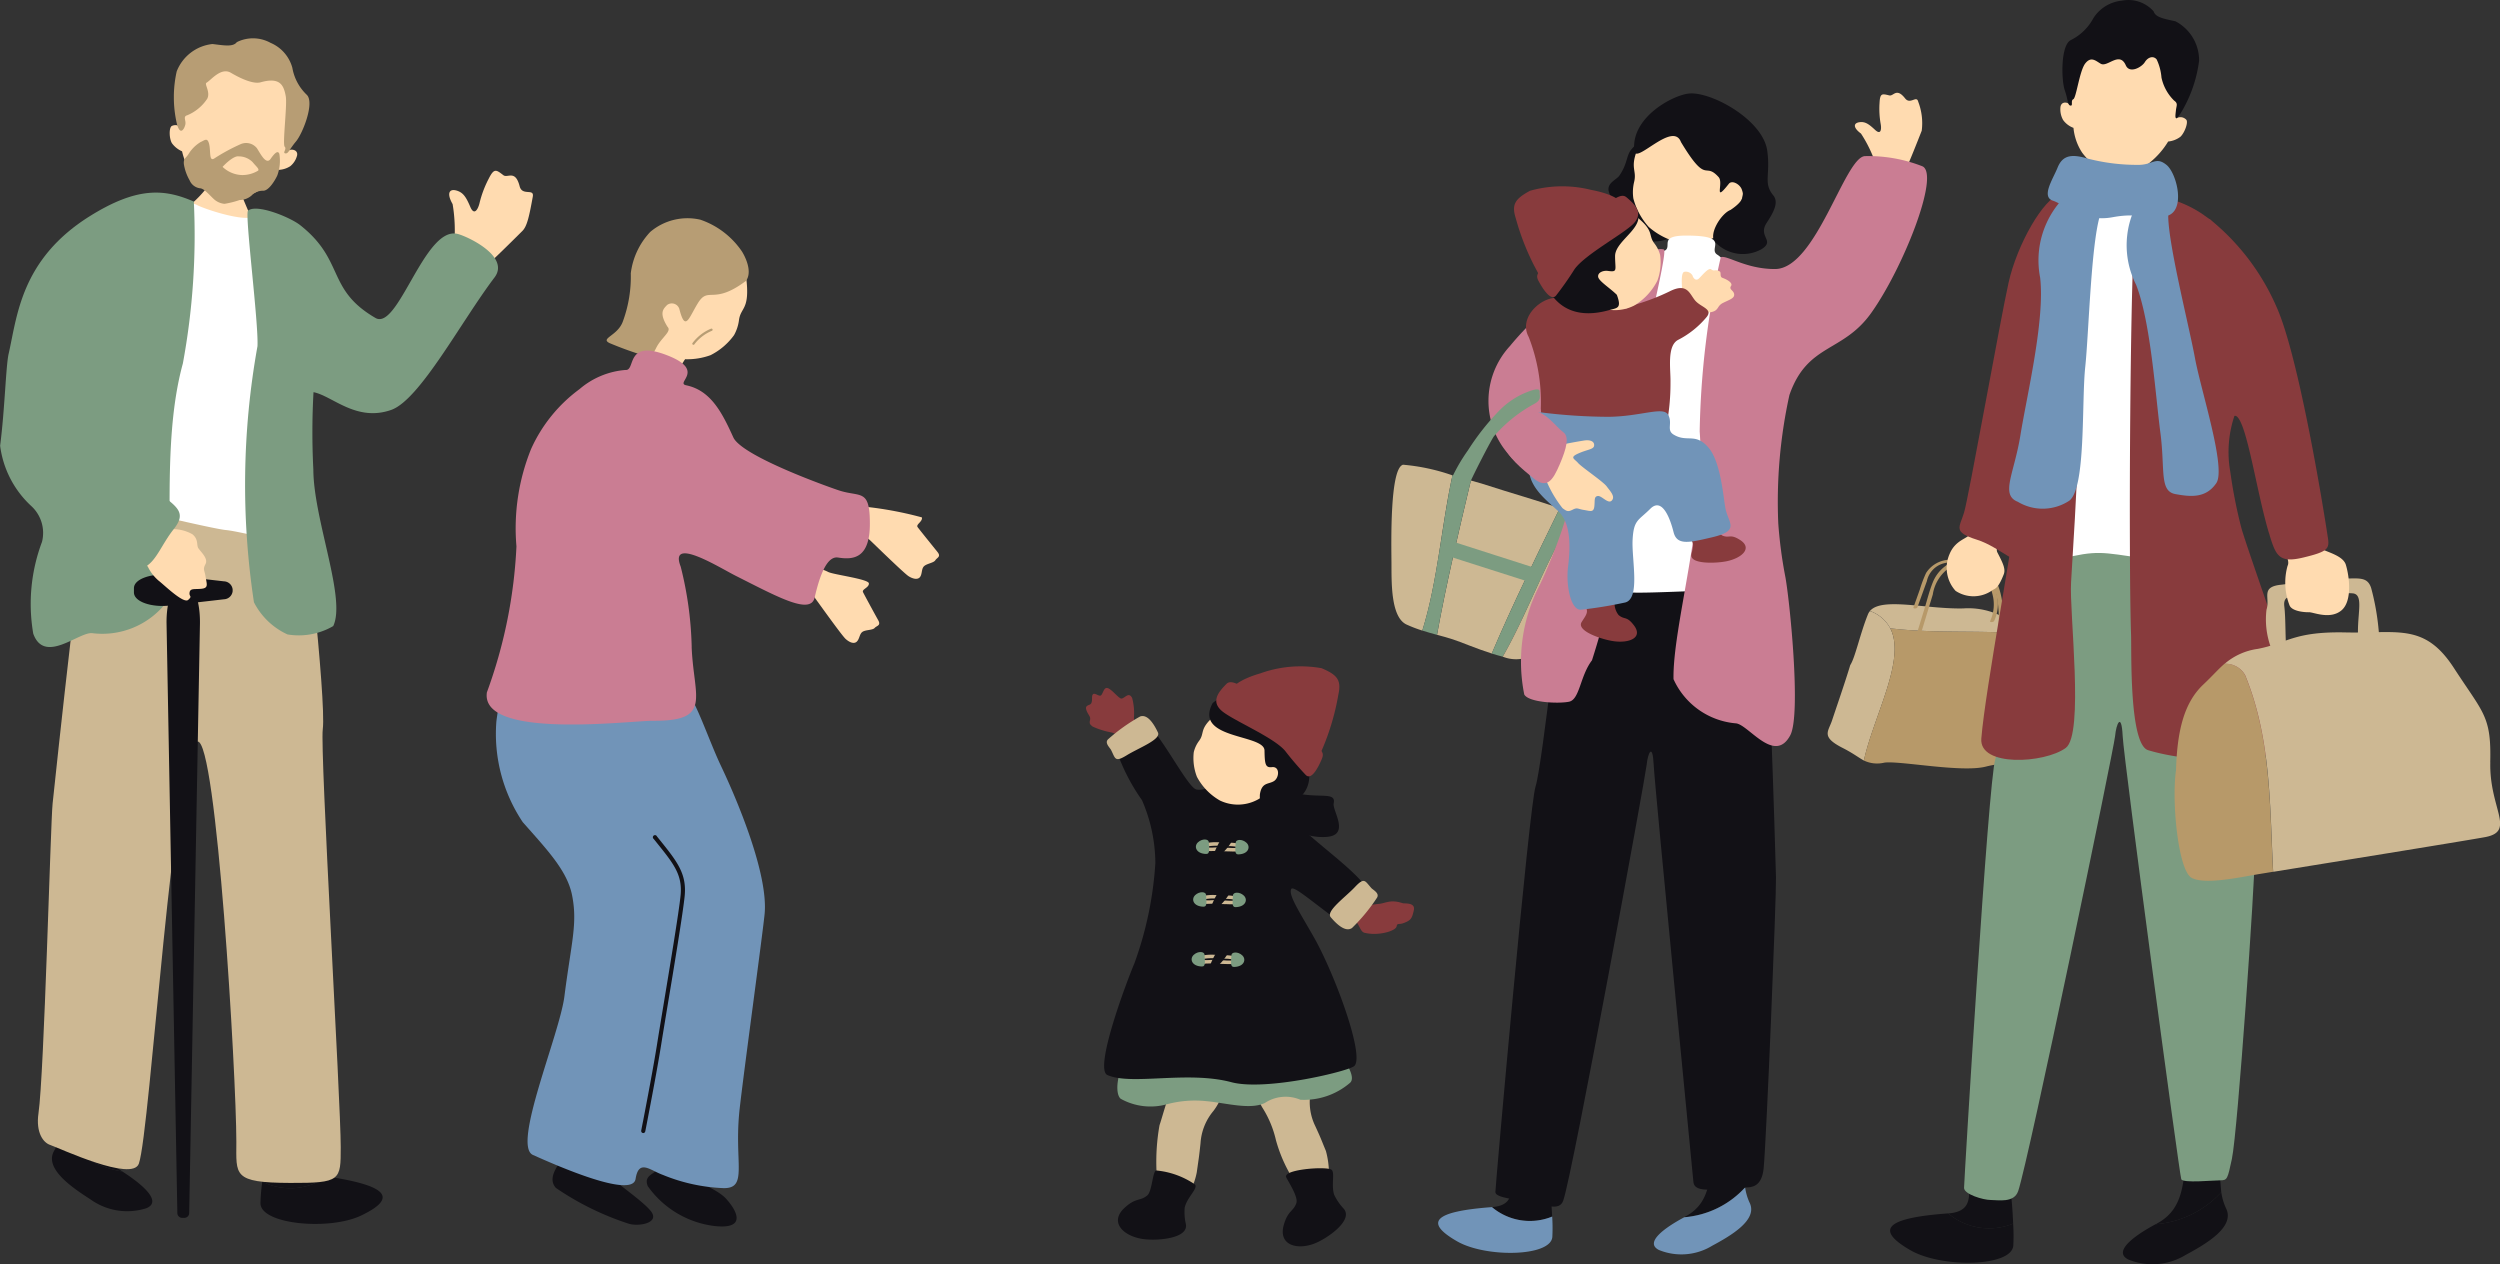 <svg xmlns="http://www.w3.org/2000/svg" width="117.349" height="59.35" viewBox="0 0 117.349 59.35">
  <rect x="0" y="0" width="117.349" height="59.35" fill="#333333" stroke="none"/>
  <g id="グループ_3317" data-name="グループ 3317" transform="translate(-4399.875 -389.722)">
    <path id="パス_4467" data-name="パス 4467" d="M168.713,107.2c-.212-.267-.288-.378-.282-.53a2.758,2.758,0,0,0-.085-.922c-.178-.342-.39.1-.546.018s-.4-.4-.582-.473-.214.168-.309.309-.332-.159-.421,0c-.061.11.037.4-.143.464s-.2.131-.123.314.187.248.147.412,0,.2.123.3a3.7,3.7,0,0,0,.877.275c.346.094.412.264.559.546a5.173,5.173,0,0,0,.784-.712" transform="translate(4284.671 316.735)" fill="#883b3d"/>
    <path id="パス_4468" data-name="パス 4468" d="M189.977,121.36a10.424,10.424,0,0,1,2.25.021c.952.145,1.583-.084,1.471.427-.072.332.793,1.489-.332,1.572s-1.918-.59-3.216-.983-1.428-1.016-.173-1.037" transform="translate(4268.779 305.626)" fill="#121116"/>
    <path id="パス_4469" data-name="パス 4469" d="M195.518,166.489a4,4,0,0,0-.056-1.887c-.277-.674-.228-.578-.5-1.171a2.548,2.548,0,0,1-.219-1.573,2.585,2.585,0,0,0-.4-1.754c-.364-.573-.75-.615-1.472-.6s-.648.671-.684,1.512a2.285,2.285,0,0,0,.294,1.552,4.872,4.872,0,0,1,.634,1.52,6.868,6.868,0,0,0,.775,1.785,5.882,5.882,0,0,1,.583.867.6.6,0,0,0,1.041-.248" transform="translate(4266.651 279.148)" fill="#cdb893"/>
    <path id="パス_4470" data-name="パス 4470" d="M196.936,180.389c-.137.425-.4.343-.6,1.058-.256.944.641,1.178,1.465.851.577-.229,1.849-1.1,1.337-1.644a2.581,2.581,0,0,1-.429-.629c-.163-.476.066-1.109-.157-1.2-.351-.143-2.25.011-2.1.367.067.156.572.913.481,1.2" transform="translate(4263.795 265.787)" fill="#121116"/>
    <path id="パス_4471" data-name="パス 4471" d="M179.173,163.123c-.015-.747-2-.609-2.526.737-.257.66-.444,1.387-.562,1.728a9.8,9.8,0,0,0-.139,2.212c-.014.374-.051,1.157-.4,1.364l-.009,0c-.351.517,1.166,1.038,1.52.356a.522.522,0,0,1,.077-.251,3.185,3.185,0,0,0,.7-1.473c.109-.776.1-.659.175-1.359a2.608,2.608,0,0,1,.61-1.52,2.756,2.756,0,0,0,.552-1.8" transform="translate(4278.218 276.948)" fill="#cdb893"/>
    <path id="パス_4472" data-name="パス 4472" d="M172.453,180.267c-.342.291-.534.087-1.078.594-.717.669-.047,1.316.849,1.453.628.1,2.2,0,2.033-.718a2.442,2.442,0,0,1-.051-.746c.1-.484.635-.9.485-1.092a3.844,3.844,0,0,0-1.822-.659c-.171.029-.189.976-.417,1.169" transform="translate(4281.278 265.564)" fill="#121116"/>
    <path id="パス_4473" data-name="パス 4473" d="M173.184,146.885a13.034,13.034,0,0,1,3.059-.362,14.805,14.805,0,0,0,2.427-.2c.8-.194.582.722,1.505,2.569.61,1.221,2.2,2.937,1.72,3.357a3.312,3.312,0,0,1-2.329.794,1.773,1.773,0,0,0-1.665.149c-.682.337-1.839,0-2.746-.083a5.092,5.092,0,0,0-1.831.139,2.873,2.873,0,0,1-2.191-.25c-.277-.222-.275-1.316.694-2.718s.821-2.816,1.359-3.394" transform="translate(4281.349 288.301)" fill="#7c9c81"/>
    <path id="パス_4474" data-name="パス 4474" d="M205.894,137.072c.39.315.575.191.939.161s.555-.229,1.146-.035c.083.027.6-.05.524.323-.086.4-.147.479-.455.6-.254.1-.326-.007-.353.161-.035.221-.849.457-1.463.313-.3-.027-.258-.529-.6-.6-.064-.014-.337-.417-.607-.557.12-.282.394-.417.523-.686a3.571,3.571,0,0,1,.342.323" transform="translate(4257.738 294.92)" fill="#883b3d"/>
    <path id="パス_4475" data-name="パス 4475" d="M177.73,118.2c.107-.194.923.551,2.365,1.6.417.305,1.244-.825,1.3-1.276.074-.619-1.928-2.055-2.9-2.942a15.906,15.906,0,0,0-2.33-1.711,3.2,3.2,0,0,0-1.633-.571c-.456-.022-.806.287-1.234.227-.5-.054-2.263-3.856-2.79-3.141-.329.445-1.036.935-1.054,1.073a9.287,9.287,0,0,0,1.275,2.565,7.5,7.5,0,0,1,.628,2.953,16.81,16.81,0,0,1-.981,4.7c-.423,1.01-1.9,4.971-1.269,5.25,1.125.5,3.756-.214,5.819.336,1.623.433,5.6-.537,5.777-.768.479-.5-.928-4.312-1.9-6.029-.671-1.18-1.217-2-1.067-2.272" transform="translate(4282.75 313.257)" fill="#121116"/>
    <path id="パス_4476" data-name="パス 4476" d="M185.719,111.929a1.952,1.952,0,0,1-1.859.092,2.778,2.778,0,0,1-1.079-1.111,2.428,2.428,0,0,1-.149-1.158,1.461,1.461,0,0,1,.252-.536c.282-.381-.023-.543.749-1.2a2.669,2.669,0,0,1,2.745-.4c1.131.558.77,3.522-.659,4.309" transform="translate(4273.278 315.277)" fill="#ffdbb0"/>
    <path id="パス_4477" data-name="パス 4477" d="M185.2,106.46a1.474,1.474,0,0,1,1.114-.376c.582.072.77-.268,1.34-.077a3.193,3.193,0,0,1,1.569,1.112,2.53,2.53,0,0,1,.29,1.375c.081.7,1.041,2.557-1.649,2.917-.25.033-.477-.189-.441-.675.09-.576.4-.463.657-.621s.291-.7-.09-.657c-.315.036-.339-.144-.351-.783-.014-.779-3.338-.508-2.439-2.214" transform="translate(4271.591 316.273)" fill="#121116"/>
    <path id="パス_4478" data-name="パス 4478" d="M169.57,111.179c.2.4.173.577.736.231s1.615-.736,1.457-1.067-.462-.88-.836-.75a8.507,8.507,0,0,0-1.5,1.067c-.187.173.087.4.144.519" transform="translate(4282.465 313.76)" fill="#cdb893"/>
    <path id="パス_4479" data-name="パス 4479" d="M205.44,135.13c-.3-.334-.317-.512-.77-.032s-1.369,1.129-1.13,1.409.674.73,1,.507a8.509,8.509,0,0,0,1.172-1.42c.136-.216-.188-.367-.274-.464" transform="translate(4258.798 296.268)" fill="#cdb893"/>
    <path id="パス_4480" data-name="パス 4480" d="M184.217,129.283a1.053,1.053,0,0,1-.34-.04.083.083,0,0,1,0-.158.081.081,0,0,1-.028-.044.083.083,0,0,1,.061-.1,2.321,2.321,0,0,1,.81-.064c.148.028.3.122.289.241-.008.1-.109.151-.3.154-.085,0-.166,0-.242.006-.093,0-.178.006-.256.006m-.245-.185a2.326,2.326,0,0,0,.5.014l.245-.007a.488.488,0,0,0,.112-.011.339.339,0,0,0-.132-.053,2.1,2.1,0,0,0-.72.058" transform="translate(4272.441 300.388)" fill="#cdb893"/>
    <path id="パス_4481" data-name="パス 4481" d="M183.605,128.591c.013.3.069.559-.121.555-.484-.011-.589-.358-.387-.546s.5-.163.508-.009" transform="translate(4273.01 300.66)" fill="#7c9c81"/>
    <path id="パス_4482" data-name="パス 4482" d="M186.889,129.346c-.076,0-.157-.005-.242-.006-.189,0-.289-.055-.3-.154-.01-.119.141-.213.289-.241a2.321,2.321,0,0,1,.81.064.083.083,0,0,1,.061.1.085.085,0,0,1-.028.044.083.083,0,0,1,0,.158,1.054,1.054,0,0,1-.34.04c-.078,0-.163,0-.256-.006m-.219-.237a.339.339,0,0,0-.132.053.528.528,0,0,0,.112.011c.086,0,.168,0,.245.006a2.3,2.3,0,0,0,.5-.014,2.1,2.1,0,0,0-.72-.058" transform="translate(4270.688 300.341)" fill="#cdb893"/>
    <path id="パス_4483" data-name="パス 4483" d="M189.044,128.659c-.013.3-.069.559.121.555.484-.011.589-.358.387-.546s-.5-.163-.508-.009" transform="translate(4268.833 300.613)" fill="#7c9c81"/>
    <path id="パス_4484" data-name="パス 4484" d="M186.359,127.229c.056-.076.331.067.34.282a2.656,2.656,0,0,1-.515.7c-.2.192-.447.282-.416.045a3.478,3.478,0,0,1,.59-1.029" transform="translate(4271.093 301.534)" fill="#121116"/>
    <path id="パス_4485" data-name="パス 4485" d="M183.8,137.355a1.052,1.052,0,0,1-.34-.04.083.083,0,0,1,0-.158.081.081,0,0,1-.028-.044.083.083,0,0,1,.061-.1,2.321,2.321,0,0,1,.81-.064c.148.028.3.122.289.241-.008.1-.109.151-.3.154-.085,0-.166,0-.242.006-.093,0-.178.006-.256.006m-.245-.186a2.326,2.326,0,0,0,.5.013l.245-.007a.487.487,0,0,0,.112-.011.339.339,0,0,0-.132-.053,2.1,2.1,0,0,0-.72.058" transform="translate(4272.728 294.793)" fill="#cdb893"/>
    <path id="パス_4486" data-name="パス 4486" d="M183.19,136.663c.013.3.069.559-.121.555-.484-.011-.589-.358-.387-.546s.5-.163.508-.009" transform="translate(4273.297 295.064)" fill="#7c9c81"/>
    <path id="パス_4487" data-name="パス 4487" d="M186.475,137.418c-.076,0-.157-.005-.242-.006-.189,0-.289-.055-.3-.154-.01-.119.141-.213.289-.241a2.321,2.321,0,0,1,.809.064.083.083,0,0,1,.061.1.085.085,0,0,1-.028.044.083.083,0,0,1,0,.158,1.055,1.055,0,0,1-.34.04c-.078,0-.163,0-.256-.006m-.219-.237a.339.339,0,0,0-.132.053.528.528,0,0,0,.112.011c.086,0,.168,0,.245.006a2.323,2.323,0,0,0,.5-.013,2.1,2.1,0,0,0-.72-.058" transform="translate(4270.975 294.745)" fill="#cdb893"/>
    <path id="パス_4488" data-name="パス 4488" d="M188.629,136.732c-.013.3-.069.559.121.555.484-.011.589-.358.387-.546s-.5-.163-.508-.009" transform="translate(4269.12 295.016)" fill="#7c9c81"/>
    <path id="パス_4489" data-name="パス 4489" d="M185.945,135.3c.056-.076.331.067.34.282a2.663,2.663,0,0,1-.515.7c-.2.192-.447.282-.416.045a3.478,3.478,0,0,1,.591-1.029" transform="translate(4271.38 295.938)" fill="#121116"/>
    <path id="パス_4490" data-name="パス 4490" d="M183.567,146.508a1.052,1.052,0,0,1-.34-.04.083.083,0,0,1-.05-.106.051.051,0,0,0,.026-.1.083.083,0,0,1,.061-.1,2.321,2.321,0,0,1,.81-.064c.148.028.3.122.289.241-.008.1-.109.151-.3.154-.085,0-.166,0-.242.006-.093,0-.178.006-.256.006m-.245-.186a2.327,2.327,0,0,0,.5.014c.077,0,.159-.005.244-.006a.5.5,0,0,0,.112-.012.344.344,0,0,0-.132-.053,2.1,2.1,0,0,0-.72.058" transform="translate(4272.891 288.447)" fill="#cdb893"/>
    <path id="パス_4491" data-name="パス 4491" d="M182.955,145.816c.013.3.069.56-.121.555-.484-.011-.589-.358-.387-.546s.5-.163.508-.009" transform="translate(4273.46 288.718)" fill="#7c9c81"/>
    <path id="パス_4492" data-name="パス 4492" d="M186.239,146.571c-.076,0-.157-.005-.242-.006-.189,0-.289-.055-.3-.154-.01-.119.141-.213.289-.241a2.321,2.321,0,0,1,.81.064.083.083,0,0,1,.061.1.085.085,0,0,1-.028.044.083.083,0,0,1,0,.158,1.055,1.055,0,0,1-.34.04c-.078,0-.163,0-.256-.006m-.219-.237a.339.339,0,0,0-.132.053.529.529,0,0,0,.112.011c.086,0,.168,0,.245.006a2.3,2.3,0,0,0,.5-.014,2.1,2.1,0,0,0-.72-.058" transform="translate(4271.139 288.4)" fill="#cdb893"/>
    <path id="パス_4493" data-name="パス 4493" d="M188.394,145.885c-.013.3-.069.559.121.555.484-.011.589-.358.387-.546s-.5-.163-.508-.009" transform="translate(4269.283 288.671)" fill="#7c9c81"/>
    <path id="パス_4494" data-name="パス 4494" d="M185.709,144.454c.056-.076.331.067.34.282a2.656,2.656,0,0,1-.515.7c-.2.192-.447.282-.416.045a3.478,3.478,0,0,1,.59-1.029" transform="translate(4271.543 289.593)" fill="#121116"/>
    <path id="パス_4495" data-name="パス 4495" d="M188.5,103.007c.051-.277.655-.588,1.347-.786a5.572,5.572,0,0,1,2.866-.238c.716.305.936.54.79,1.218a11.5,11.5,0,0,1-.9,2.9c-.325.352-1.307-.547-2.131-1.11s-2.043-1.569-1.967-1.982" transform="translate(4269.198 319.105)" fill="#883b3d"/>
    <path id="パス_4496" data-name="パス 4496" d="M186.6,104.465c-.385.387-.731.815-.25,1.254s2.438,1.238,2.994,1.894a14.8,14.8,0,0,0,.98,1.143c.279.26.613-.445.744-.758s-.016-.4-.375-.692-2.257-1.844-2.658-2.166-1.148-.964-1.436-.674" transform="translate(4270.852 317.352)" fill="#883b3d"/>
    <path id="パス_4497" data-name="パス 4497" d="M246.823,25.6a1.933,1.933,0,0,0,2.061.531c1.292-.532-.254-1.451-.415-2.015a10.731,10.731,0,0,0-.314-1.47c-.165-.3.082-1.89-.929-.75-.266.3-.178.668-.583,1.254-.125.181-.577.337-.5.71.094.445.465.505.482.771s-.3.533.2.969" transform="translate(4229.241 374.821)" fill="#121116"/>
    <path id="パス_4498" data-name="パス 4498" d="M254.518,21.166a2.436,2.436,0,0,1-2.119,1.075,3.361,3.361,0,0,1-1.783-.8,3.226,3.226,0,0,1-.723-1.337,2.046,2.046,0,0,1,.038-.784c.146-.611-.285-.651.3-1.852a3.4,3.4,0,0,1,3-1.9c1.58.1,2.569,3.9,1.282,5.6" transform="translate(4226.651 378.935)" fill="#ffdbb0"/>
    <path id="パス_4499" data-name="パス 4499" d="M252.253,16.58c-.378-.995-2.11,1.033-2.185.437-.2-1.584,1.824-2.651,2.577-2.713,1.051-.087,3.464,1.24,3.66,2.692.157,1.156-.2,1.5.285,2.093.277.341-.021.837-.316,1.291-.423.651.42.825-.242,1.233a1.792,1.792,0,0,1-2.141-.3c-.4-.328.232-1.371.69-1.544.688-.462.614-.707.53-.955s-.46-.462-.61-.272c-.744.942-.228-.034-.479-.313-.682-.758-.521.425-1.77-1.649" transform="translate(4226.525 379.807)" fill="#121116"/>
    <path id="パス_4500" data-name="パス 4500" d="M225.654,74.834c-.559-.187-1.044-.344-1.269-.411-.355-.106-2.357-.725-2.4-.747-.058-.015-.244-.068-.5-.142-.558,2.345-1.153,4.825-1.59,7.242.24.065.486.132.744.215.375.12,1.1.435,1.825.664.988-2.322,2.066-4.506,3.192-6.822" transform="translate(4247.434 338.743)" fill="#cdb893"/>
    <path id="パス_4501" data-name="パス 4501" d="M231.459,77.771c-1.126,2.316-2.2,4.5-3.192,6.822.175.056.348.1.517.146,1.232-2.152,2.024-4.578,3.416-6.718l-.742-.251" transform="translate(4241.628 335.807)" fill="#7c9c81"/>
    <path id="パス_4502" data-name="パス 4502" d="M235.43,79.339c-.167-.094-1.109-.428-2.06-.752-1.392,2.139-2.185,4.566-3.417,6.718a1.674,1.674,0,0,0,1.323-.032,14.581,14.581,0,0,0,1.673-2.074c.37-.542,1.059-1.594,1.605-2.234.339-.4,1.148-1.473.875-1.626" transform="translate(4240.46 335.241)" fill="#cdb893"/>
    <path id="パス_4503" data-name="パス 4503" d="M213.448,71.079c-.615.2-.54,3.692-.534,4.6.006.883-.044,2.554.711,2.9a6.349,6.349,0,0,0,.736.282c.719-2.276.9-4.942,1.416-7.286a9.448,9.448,0,0,0-2.329-.5" transform="translate(4252.276 340.46)" fill="#cdb893"/>
    <path id="パス_4504" data-name="パス 4504" d="M221.221,82.586l4.291,1.375-.216.675-4.156-1.327Z" transform="translate(4246.569 332.469)" fill="#7c9c81"/>
    <path id="パス_4505" data-name="パス 4505" d="M219.061,72.742c-.512,2.345-.7,5.01-1.416,7.286.231.074.458.136.69.2.437-2.417,1.032-4.9,1.59-7.242-.24-.068-.541-.154-.864-.244" transform="translate(4248.992 339.293)" fill="#7c9c81"/>
    <path id="パス_4506" data-name="パス 4506" d="M286.241,17.769c.156-.319.51-1.215.736-1.79a2.793,2.793,0,0,0-.163-1.356c-.078-.329-.371.152-.617-.161-.414-.526-.542-.09-.74-.139-.342-.083-.436-.114-.46.357a4.07,4.07,0,0,0,.054.987c.039.213.025.542-.264.273s-.464-.4-.739-.359-.307.248.079.534a6.119,6.119,0,0,1,.7,1.457c.1.186,1.313.409,1.417.2" transform="translate(4203.103 379.878)" fill="#ffdbb0"/>
    <path id="パス_4507" data-name="パス 4507" d="M228.3,176.953c1.665-.129.378-1.686,1.182-3.119,0,0,.945-.68,1.178-.043a20.375,20.375,0,0,1,.468,3.606,2.761,2.761,0,0,1-2.827-.444" transform="translate(4241.603 269.43)" fill="#121116"/>
    <path id="パス_4508" data-name="パス 4508" d="M222.587,184.716h.011a2.762,2.762,0,0,0,2.827.444,8.175,8.175,0,0,1,.007.957c-.074.934-3.123.98-4.469.206-1.545-.889-1.126-1.4,1.623-1.606" transform="translate(4247.309 261.667)" fill="#7194b8"/>
    <path id="パス_4509" data-name="パス 4509" d="M260.584,174.539a18.839,18.839,0,0,1-.063-2.8c-.81-.607-1.417-.607-1.484,1.079s-.27,2.564-1.282,3.1l-.028.015a4.338,4.338,0,0,0,2.857-1.4" transform="translate(4221.206 270.921)" fill="#121116"/>
    <path id="パス_4510" data-name="パス 4510" d="M257.366,181.708a4.338,4.338,0,0,1-2.857,1.4c-1,.537-1.855,1.2-1.187,1.536a2.777,2.777,0,0,0,2.5-.2c.877-.472,2.159-1.214,1.754-2.024a2.515,2.515,0,0,1-.207-.706" transform="translate(4224.423 263.752)" fill="#7194b8"/>
    <path id="パス_4511" data-name="パス 4511" d="M232.133,85.408c-.076.354-1.113,9.741-1.417,10.651s-1.889,18.774-1.889,19.053,1.127.361,1.45.424c.923.179,1.559.49,1.739-.036.457-1.335,3.862-19.921,3.913-20.452s.278-1.063.329,0,1.852,19.365,1.862,19.557c.036.653,1.207.287,2.429.287.3,0,.784-.018.871-.9.133-1.349.6-12.77.579-13.656s-.4-14.089-.706-14.66-9.159-.267-9.159-.267" transform="translate(4241.24 330.569)" fill="#121116"/>
    <path id="パス_4512" data-name="パス 4512" d="M243.475,37.388a4.653,4.653,0,0,1,1.049-.648c.281-.217-.3-.686.971-.686,2.143,0,.988.611,1.464.9.365.218,1.094,1.314,1.517,1.535A4.321,4.321,0,0,1,249,39.563a27.274,27.274,0,0,0,.079,5.063,6.322,6.322,0,0,0,.028,1.083c.051.557.228,5.237.43,6.2s.2,1.24-.177,1.138a4.246,4.246,0,0,0-1.24-.379c-.582-.025-4.6.2-5.237.136s-2.931.133-2.931-.145c0-.217.484-4.531.948-6.745.633-2.986.509-6.509,2.58-8.524" transform="translate(4233.531 364.726)" fill="#fff"/>
    <path id="パス_4513" data-name="パス 4513" d="M231.478,49.625a7.772,7.772,0,0,1-2.722-1.8,3.8,3.8,0,0,1,0-5.14,15.022,15.022,0,0,1,4.309-3.572c.508-.291,2.4-1.119,2.922-.969.231.066-1.266,5.9-1.406,7.025a41.434,41.434,0,0,1-1.967,12.26c-.562.737-.573,1.843-1.079,1.944s-1.89.038-2.1-.34a7.808,7.808,0,0,1,.737-5.159c.6-1.271,1.66-3.97,1.3-4.252" transform="translate(4241.988 363.288)" fill="#ca7d93"/>
    <path id="パス_4514" data-name="パス 4514" d="M258.308,28.63c.275-.124,1.174.559,2.551.552,1.925-.01,3.265-5.26,4.217-5.3a6.95,6.95,0,0,1,2.7.479c.832.4-.929,4.821-2.419,6.9-1.337,1.862-2.981,1.406-3.827,3.834a23.306,23.306,0,0,0-.523,6.033,21.2,21.2,0,0,0,.316,2.424c.2.961.773,6.534.246,7.517-.745,1.391-1.983-.537-2.564-.562a3.542,3.542,0,0,1-2.916-2.073c-.047-2.487,1.529-7.488,1.229-11.628a39.871,39.871,0,0,1,.987-8.174" transform="translate(4222.34 373.168)" fill="#ca7d93"/>
    <path id="パス_4515" data-name="パス 4515" d="M257.365,42.086c0-.167-.067-.774.121-.79a.364.364,0,0,1,.372.175c.019.084.14.3.31.132s.448-.515.568-.421c.149.118.188-.027.4.1.081.047-.016.25.129.3s.512.22.4.384.131.2.148.389-.214.246-.53.406-.155.389-.657.445a.82.82,0,0,1-.891-.291,1.46,1.46,0,0,1-.379-.822" transform="translate(4221.463 361.183)" fill="#ffdbb0"/>
    <path id="パス_4516" data-name="パス 4516" d="M243.234,75.016c-.278-.626-.9-1.2-1.564-1.007s-1.012.334-1.181.87a1.745,1.745,0,0,0,.143,1.438,1.719,1.719,0,0,1,.256,1.251c-.076.524-.059.438-.118,1.025a2.186,2.186,0,0,0,.348,1.24c.093.218-.055.38-.221.645-.266.426.975.829,1.5.9.743.106,1.4-.166.947-.752-.344-.448-.432-.237-.713-.475a.893.893,0,0,1-.043-1.043,3.466,3.466,0,0,0,.448-1.618,1.708,1.708,0,0,1,.078-.974,2.276,2.276,0,0,0,.125-1.5" transform="translate(4233.22 338.441)" fill="#883b3d"/>
    <path id="パス_4517" data-name="パス 4517" d="M234.813,44.543c-.732.084-1.639.984-1.172,1.833a8.391,8.391,0,0,1,.567,3.364c.092.866-.34,1.436-.264,2.155a3.5,3.5,0,0,0,1.134,2.192,4.667,4.667,0,0,0,3.043.737,2.425,2.425,0,0,0,1.928-1.55c.3-.548-.088-1.7.075-2.836a10.338,10.338,0,0,0,.171-1.945c.013-.606-.179-1.7.359-1.984a4.263,4.263,0,0,0,1.342-1.077c.3-.378-.283-.454-.548-.775s-.37-.848-1.21-.416a10.245,10.245,0,0,1-1.569.606c-.626.207-.245.293-1.084.055a13.83,13.83,0,0,0-2.771-.358" transform="translate(4237.992 359.166)" fill="#883b3d"/>
    <path id="パス_4518" data-name="パス 4518" d="M240.58,35.968a2.015,2.015,0,0,0,1.921.054,2.873,2.873,0,0,0,1.088-1.171,2.509,2.509,0,0,0,.127-1.2,1.509,1.509,0,0,0-.272-.547c-.3-.387.011-.56-.8-1.221a2.754,2.754,0,0,0-2.84-.348c-1.154.6-.715,3.65.776,4.43" transform="translate(4234.085 368.041)" fill="#ffdbb0"/>
    <path id="パス_4519" data-name="パス 4519" d="M240.035,30.493a1.522,1.522,0,0,0-1.158-.363c-.6.087-.8-.259-1.384-.05a3.3,3.3,0,0,0-1.594,1.182,2.616,2.616,0,0,0-.268,1.425c-.068.724.364,3.5,3.276,2.669.352-.1.574-.069.335-.711-.338-.334-.866-.652-.879-.857s.26-.292.452-.266c.483.067.346-.034.344-.693,0-.8,1.693-1.438.876-2.336" transform="translate(4236.527 368.916)" fill="#121116"/>
    <path id="パス_4520" data-name="パス 4520" d="M249.434,67.015a2.723,2.723,0,0,0-1.994.508,1.4,1.4,0,0,0-.35,1.554,1.7,1.7,0,0,0,1.219,1.05c.739.084,1.23-.828,1.336-.325s.093.419.235.975a2.122,2.122,0,0,0,.733,1.014c.157.168.077.365.014.662-.1.478,1.167.43,1.666.323.713-.152,1.219-.619.612-1-.464-.293-.473-.072-.809-.194a.868.868,0,0,1-.389-.937,3.367,3.367,0,0,0-.133-1.626,1.661,1.661,0,0,1-.255-.914c-.021-.517-1.311-.963-1.886-1.088" transform="translate(4228.642 343.288)" fill="#883b3d"/>
    <path id="パス_4521" data-name="パス 4521" d="M222.981,64.054c.215-.5,1-2.02,1.162-2.261a6.71,6.71,0,0,1,1.867-1.51c.4-.209.274-.359.284-.588s-.427-.052-.769.092a3.813,3.813,0,0,0-1.179.847,11.69,11.69,0,0,0-1.416,1.809,8.29,8.29,0,0,0-.75,1.279c-.077.187.778.387.8.332" transform="translate(4245.852 348.414)" fill="#7c9c81"/>
    <path id="パス_4522" data-name="パス 4522" d="M236.721,29.324c-.077-.271-.709-.522-1.416-.652a5.569,5.569,0,0,0-2.876.04c-.683.373-.88.628-.668,1.288a11.507,11.507,0,0,0,1.18,2.8c.358.319,1.248-.671,2.014-1.311s1.882-1.759,1.767-2.163" transform="translate(4239.263 369.965)" fill="#883b3d"/>
    <path id="パス_4523" data-name="パス 4523" d="M239.4,30.024c.421.348.807.741.37,1.224s-2.307,1.467-2.8,2.175a14.688,14.688,0,0,1-.865,1.232c-.253.285-.652-.384-.814-.683s-.024-.4.306-.725,2.069-2.053,2.436-2.413,1.049-1.07,1.364-.81" transform="translate(4236.806 368.946)" fill="#883b3d"/>
    <path id="パス_4524" data-name="パス 4524" d="M234.517,62.985a26.169,26.169,0,0,0,3.183.207c1.517-.021,2.551-.5,2.779-.1s-.091.72.257.933c.639.391,1.021-.107,1.64.612s.707,2.543.818,2.954c.169.63.614.958-.636,1.253-1.087.256-1.662.4-1.822-.241s-.534-1.653-1.093-1.093-.779.508-.829,1.452.386,2.821-.383,2.953a19.919,19.919,0,0,1-2.049.333c-.485.015-.7-1.182-.6-2s.177-2.035-.457-2.625-1.459-1.193-1.379-2.2-.212-2.5.57-2.439" transform="translate(4237.695 346.095)" fill="#7194b8"/>
    <path id="パス_4525" data-name="パス 4525" d="M233.517,67.139c.464.213.651.284.87.221s.758-.158,1.084-.21.5.06.477.24-.3.171-.735.364-.19.249-.02.447,1.174.87,1.344,1.1.414.474.243.663-.477-.24-.663-.21-.124.215-.16.5-.2.2-.491.154-.3-.129-.527-.012-.286.064-.475-.073a5.547,5.547,0,0,1-.711-1.177c-.26-.47-.237-.649-.7-.763a1.51,1.51,0,0,1-.454-.184c-.467-.433.036-.985.489-1.169a1.458,1.458,0,0,1,.427.106" transform="translate(4238.754 343.251)" fill="#ffdbb0"/>
    <path id="パス_4526" data-name="パス 4526" d="M231.659,62.921c.57.075,1,.736,1.343.985.294.211.151.763-.169,1.509s-.594,1.171-1.225.656c-.5-.4-1.312-1.073-1.357-1.544-.047-.5.746-1.692,1.408-1.606" transform="translate(4240.254 346.105)" fill="#ca7d93"/>
    <path id="パス_4527" data-name="パス 4527" d="M122,87.673a1.84,1.84,0,0,1,.774.608c.222.305,1.271,1.775,1.451,1.941s.4.258.532.127.12-.362.269-.459.474-.071.568-.18.309-.106.163-.366-.64-1.168-.71-1.311.288-.211.274-.415-1.656-.407-1.907-.534c-1.3-.653-1.628.514-1.414.588" transform="translate(4315.339 329.487)" fill="#ffdbb0"/>
    <path id="パス_4528" data-name="パス 4528" d="M130.121,78.6a1.839,1.839,0,0,1,.869.462c.272.261,1.565,1.521,1.772,1.654s.443.182.546.031.054-.377.184-.5.453-.154.528-.278.285-.16.1-.39-.837-1.036-.931-1.165.247-.259.2-.457a16.96,16.96,0,0,0-3.126-.543c-.279-.037-.357,1.149-.133,1.184" transform="translate(4309.759 336.051)" fill="#ffdbb0"/>
    <path id="パス_4529" data-name="パス 4529" d="M85.118,176.735c.6.536,1.219,1.067,2,.909.556.5,1.642,1.238,2.03,1.7.5.589-.551.763-1.014.619a13.354,13.354,0,0,1-3.422-1.681c-.427-.487.131-1.081.4-1.546" transform="translate(4341.255 267.2)" fill="#121116"/>
    <path id="パス_4530" data-name="パス 4530" d="M88.625,136.147c-.764,3.465-1.56,7.662-1.623,7.994-.177.791-.426,2.335-.517,2.6a1.261,1.261,0,0,1-.106.218c.6.535,1.219,1.067,2,.909a1.48,1.48,0,0,1-.317-.356,4.779,4.779,0,0,1,.269-1.844c.455-.9,3.259-7.934,3.218-8.884-.017-.4-.028-1.689,0-3-1.062.024-2.121.054-3.173.06a5.565,5.565,0,0,1,.25,2.306" transform="translate(4339.993 296.978)" fill="#121116"/>
    <path id="パス_4531" data-name="パス 4531" d="M101.065,179.21c.423.363,1.239.606,1.636,1.049.54.6.941,1.448-.583,1.266a4.5,4.5,0,0,1-3.1-1.864c-.229-.531.377-.576.45-.823a3.706,3.706,0,0,0,1.595.372" transform="translate(4331.266 265.742)" fill="#121116"/>
    <path id="パス_4532" data-name="パス 4532" d="M103.755,135.344c-1.158-.1-2.321-.121-3.484-.114.321.967.585,1.842.668,2.121a7.99,7.99,0,0,1,.3,3.52c-.252,1.678-.559,4.642-.6,5.655-.124.791-.221,1.886-.255,2.064a.109.109,0,0,1-.006.016,3.706,3.706,0,0,0,1.595.372.67.67,0,0,1-.267-.449,6.458,6.458,0,0,1,.291-1.635c.256-.794,1.5-4.071,1.687-4.982.225-1.1,1.051-4.016.129-6.418-.016-.042-.034-.094-.053-.15" transform="translate(4330.362 295.974)" fill="#121116"/>
    <path id="パス_4533" data-name="パス 4533" d="M93.075,53.334c.117.4.341.445.59,1.166a2.088,2.088,0,0,1-.133,2.075c-.491.691-.406,2.1-1.834,1.422a8.379,8.379,0,0,1-2.946-2.226c-.595-.726-.65-1.02.373-1.629a9.7,9.7,0,0,0,2.093-1.432c.636-.612.9-1.409,1.33-1.227s1.119.443,1.027.715-.642.887-.5,1.135" transform="translate(4338.643 354.049)" fill="#ffdbb0"/>
    <path id="パス_4534" data-name="パス 4534" d="M97.577,38.892a2.312,2.312,0,0,0,1.509,1.675,3.187,3.187,0,0,0,1.851-.1,3.061,3.061,0,0,0,1.1-.937,1.946,1.946,0,0,0,.233-.707c.079-.591.474-.479.366-1.742a3.229,3.229,0,0,0-2.008-2.711c-1.432-.454-3.606,2.577-3.047,4.521" transform="translate(4332.292 365.926)" fill="#ffdbb0"/>
    <path id="パス_4535" data-name="パス 4535" d="M99.369,36.356c.263-.335.1-.916-.179-1.377a3.869,3.869,0,0,0-1.958-1.5,2.7,2.7,0,0,0-2.349.572,3.437,3.437,0,0,0-.916,1.943,6.093,6.093,0,0,1-.377,2.275c-.251.674-1.1.783-.6,1.011a17.26,17.26,0,0,0,1.668.6c.358.1.417-.286.606-.564.275-.4.612-.624.427-.809-.417-.667-.19-.841-.022-1.022a.37.37,0,0,1,.577.183c.279,1.1.441.428.868-.267.506-.824.7.115,2.251-1.043" transform="translate(4335.517 366.555)" fill="#b79d74"/>
    <path id="パス_4536" data-name="パス 4536" d="M77.54,101.262c1.091.109,6.112.873,6.8.946s1.383,2.437,2.11,3.965,2.23,5.064,2.037,6.948c-.107,1.05-.96,7.264-1.169,9.119-.282,2.509.41,3.732-.733,3.732a8.3,8.3,0,0,1-2.875-.623c-.6-.215-1.128-.759-1.278.191-.147.934-3.671-.611-4.821-1.128-.983-.442,1.249-5.638,1.48-7.442.325-2.543.625-3.414.36-4.746-.23-1.16-1.18-2.144-2.316-3.433a7.444,7.444,0,0,1-1.237-4.729c.164-1.273.4-2.183,1.637-2.8" transform="translate(4347.277 319.521)" fill="#7194b8"/>
    <path id="パス_4537" data-name="パス 4537" d="M84.094,67.564a16.839,16.839,0,0,0-.515-3.771c-.575-1.459,1.8.031,2.57.421,2,1.008,3.527,1.856,3.717,1.025.224-.978.562-1.963,1.1-1.876.73.117,1.494.029,1.491-1.588,0-1.672-.431-1.228-1.459-1.566-.45-.148-4.548-1.6-4.951-2.488-.516-1.134-1.043-2.2-2.209-2.443-.546-.111.962-.694-.91-1.414-1.973-.76-1.446.741-1.942.694a3.765,3.765,0,0,0-2.158.9,7.1,7.1,0,0,0-2.273,2.81,9.922,9.922,0,0,0-.687,4.571,22.956,22.956,0,0,1-1.388,6.852c-.32,2.229,6.706,1.328,7.806,1.334,2.792.016,1.9-1.072,1.806-3.462" transform="translate(4348.249 352.53)" fill="#ca7d93"/>
    <path id="パス_4538" data-name="パス 4538" d="M106,51.032a.05.05,0,0,1-.022,0,.053.053,0,0,1-.027-.071,2.08,2.08,0,0,1,.873-.682.053.053,0,0,1,.043.1,1.988,1.988,0,0,0-.819.628.053.053,0,0,1-.049.032" transform="translate(4326.425 354.871)" fill="#b79d74"/>
    <path id="パス_4539" data-name="パス 4539" d="M98.21,141.826l-.017,0a.1.1,0,0,1-.078-.112c.016-.086.051-.267.1-.512.169-.88.482-2.517.648-3.567.059-.378.164-1.006.285-1.738.311-1.877.738-4.448.814-5.211.1-.977-.315-1.49-1.136-2.51l-.122-.152a.1.1,0,1,1,.15-.121l.122.152c.828,1.029,1.284,1.6,1.179,2.651-.077.77-.5,3.344-.816,5.224-.121.732-.225,1.359-.285,1.737-.166,1.053-.48,2.692-.649,3.573-.047.244-.081.425-.1.51a.1.1,0,0,1-.1.079" transform="translate(4331.858 301.08)" fill="#121116"/>
    <path id="パス_4540" data-name="パス 4540" d="M64.972,30.61c.333-.283,1.175-1.116,1.713-1.652.219-.218.319-.682.487-1.608.075-.409-.493-.013-.616-.486-.206-.8-.565-.37-.764-.521-.344-.263-.434-.344-.694.174a4.988,4.988,0,0,0-.427,1.138c-.061.259-.24.623-.432.176s-.325-.679-.655-.77-.468.128-.175.64a7.525,7.525,0,0,1,.065,1.985c.006.089-2.3,3.6-2.656,4.06.436.376,1.056.7,1.521,1.043.374-.567,2.553-4.114,2.632-4.181" transform="translate(4357.712 371.603)" fill="#ffdbb0"/>
    <path id="パス_4541" data-name="パス 4541" d="M28.949,25.381c.063.012.874.229.954.235a6.6,6.6,0,0,0,.056.871c.046.187.908,2.165.97,2.266-1.065.661-3.459-.2-3.929-1.064a5.512,5.512,0,0,0,1.658-1.6c.1-.24.274-.618.291-.712" transform="translate(4381.158 372.126)" fill="#ffdbb0"/>
    <path id="パス_4542" data-name="パス 4542" d="M43.167,171.425c-1.755-.273-.263-1.818-1-3.4,0,0-.947-.8-1.245-.142a21.663,21.663,0,0,0-.79,3.785,2.936,2.936,0,0,0,3.033-.24" transform="translate(4372.053 273.518)" fill="#121116"/>
    <path id="パス_4543" data-name="パス 4543" d="M42.986,180.024l-.012,0a2.936,2.936,0,0,1-3.033.24,8.662,8.662,0,0,0-.086,1.014c0,1,3.23,1.293,4.721.582,1.71-.816,1.308-1.4-1.59-1.834" transform="translate(4372.246 264.921)" fill="#121116"/>
    <path id="パス_4544" data-name="パス 4544" d="M9.207,166.233a20.023,20.023,0,0,0,.295-2.965c.908-.578,1.552-.528,1.486,1.265s.077,2.74,1.106,3.394l.028.018a4.611,4.611,0,0,1-2.914-1.713" transform="translate(4393.493 276.763)" fill="#121116"/>
    <path id="パス_4545" data-name="パス 4545" d="M8.334,173.676a4.611,4.611,0,0,0,2.914,1.713c1.016.651,1.868,1.426,1.133,1.726a2.953,2.953,0,0,1-2.63-.418c-.891-.572-2.19-1.463-1.694-2.289a2.677,2.677,0,0,0,.277-.732" transform="translate(4394.366 269.32)" fill="#121116"/>
    <path id="パス_4546" data-name="パス 4546" d="M18.18,72.577c.052.382,1.183,10.161,1,11.533-.132,1.013.844,17.464.844,19.611,0,1.56,0,1.685-2.369,1.677-2.716-.009-2.531-.362-2.531-1.932,0-3.091-.927-18.928-1.827-18.787-1.117.175-2.217,18.3-2.749,19.814-.307.874-3.7-.717-4.166-.879-.305-.1-.681-.557-.545-1.49.266-1.836.565-13.591.662-14.528s1.576-14.9,1.944-15.483,9.731.463,9.731.463" transform="translate(4395.845 339.85)" fill="#cdb893"/>
    <path id="パス_4547" data-name="パス 4547" d="M21.814,32.492c-.628-.25-1.7-1.332-1.935-1.127-.393.337-2.467-.361-2.732-.534a4.072,4.072,0,0,0-2.036-.135c-.087.016-.673.4-.828.462-.416,2.1.02,3.927-.724,5.961a5.514,5.514,0,0,1-.225,1.022c-.154.518-1.186,4.922-1.572,5.794s-.436,1.135-.021,1.115a4.839,4.839,0,0,1,1.363-.113c.612.092,4.772,1.11,5.445,1.173s3.037.711,3.088.447c.039-.205.315-4.394.231-6.586-.119-2.958.143-4.68-.053-7.479" transform="translate(4391.938 368.493)" fill="#fff"/>
    <path id="パス_4548" data-name="パス 4548" d="M40.739,40.544c.88.168,2,1.407,3.643.834,1.344-.468,3.278-4.139,4.854-6.22.757-1-1.333-1.958-1.759-2.049-1.534-.328-2.769,4.567-3.83,3.951-2.313-1.345-1.425-2.69-3.531-4.354-.478-.378-2.057-1.019-2.45-.681-.163.14.5,5.266.443,6.36a36.743,36.743,0,0,0-.166,12.02,3.32,3.32,0,0,0,1.575,1.51,3.207,3.207,0,0,0,2.146-.392c.619-1.294-.925-5-.933-7.354a34.2,34.2,0,0,1,.008-3.625" transform="translate(4373.852 367.587)" fill="#7c9c81"/>
    <path id="パス_4549" data-name="パス 4549" d="M9.1,29.892c-1.376-.6-2.654-.715-4.91.7C.968,32.622.806,35.288.406,37.034c-.133.58-.179,2.607-.4,4.319a4.65,4.65,0,0,0,1.46,2.827,1.712,1.712,0,0,1,.506,1.683,8.258,8.258,0,0,0-.411,4.31c.526,1.468,2.167-.114,2.78-.022a3.805,3.805,0,0,0,3.42-1.384c.5-2.349-.241-7.407.822-11.274a33.059,33.059,0,0,0,.516-7.6" transform="translate(4399.875 369.293)" fill="#7c9c81"/>
    <path id="パス_4550" data-name="パス 4550" d="M26.55,12.35c.2-1.676,1.091-3.5,3.134-3.2,2.562.386,2.273,2.6,1.87,4.234.112-.077.441-.04.392.232a.946.946,0,0,1-.319.507,1.1,1.1,0,0,1-.594.175,2.41,2.41,0,0,1-.769.9,3,3,0,0,1-1.857.452,2.491,2.491,0,0,1-1.384-1.1,3.52,3.52,0,0,1-.477-1.124,1.174,1.174,0,0,1-.474-.378c-.13-.209-.149-.721-.011-.81a.4.4,0,0,1,.488.108" transform="translate(4381.875 383.399)" fill="#ffdbb0"/>
    <path id="パス_4551" data-name="パス 4551" d="M29.541,6.054a1.7,1.7,0,0,1,1.592.03,1.776,1.776,0,0,1,1.022,1.172,2.283,2.283,0,0,0,.674,1.263c.384.362-.183,1.811-.505,2.195s-.356.583-.5.558.083-.206-.029-.313.125-1.951.051-2.365c-.092-.513-.26-.919-1.179-.659-.415.117-1.171-.313-1.4-.448-.464-.271-.937.355-1.144.47-.11.061.2.438.035.752a2.083,2.083,0,0,1-.928.77c-.232.061-.052.241-.1.446s-.239.536-.394-.036a5.558,5.558,0,0,1-.011-2.461,2.033,2.033,0,0,1,1.683-1.29c.565.071.962.14,1.136-.083" transform="translate(4381.443 385.65)" fill="#b79d74"/>
    <path id="パス_4552" data-name="パス 4552" d="M32.615,22.066c-.06-.178-.2-.08-.411.224s-.464-.219-.646-.5A.646.646,0,0,0,30.8,21.6a8.917,8.917,0,0,0-1.232.667c-.267.181-.169-.334-.25-.665s-.206-.185-.4-.1a1.679,1.679,0,0,0-.571.569c-.122.192-.244.2-.216.471a2.239,2.239,0,0,0,.268.754.614.614,0,0,0,.5.378c.188.017.443.325.632.5a.857.857,0,0,0,.506.229,4.213,4.213,0,0,0,.711-.179.863.863,0,0,0,.555-.206.728.728,0,0,1,.56-.229c.253-.013.525-.447.651-.712a1.994,1.994,0,0,0,.1-1.011m-1.01.786a1.43,1.43,0,0,1-.744.2,1.382,1.382,0,0,1-.912-.384c.163-.182.546-.531.759-.493a.919.919,0,0,1,.645.264c.182.223.346.337.252.418" transform="translate(4380.375 374.887)" fill="#b79d74"/>
    <path id="パス_4553" data-name="パス 4553" d="M26.55,118.921a.227.227,0,0,1-.228.219h-.1a.227.227,0,0,1-.228-.219l-.507-27.665c-.018-1,.269-1.862.639-1.862h.29c.37,0,.657.857.638,1.862Z" transform="translate(4382.206 327.748)" fill="#121116"/>
    <path id="パス_4554" data-name="パス 4554" d="M25.127,88.71a.424.424,0,0,1-.405.38l-2.563.295c-.817.094-1.665-.171-1.665-.616v-.2c0-.444.847-.71,1.665-.616l2.563.295a.424.424,0,0,1,.405.38Z" transform="translate(4385.668 328.762)" fill="#121116"/>
    <path id="パス_4555" data-name="パス 4555" d="M12.955,74.181a1.641,1.641,0,0,1,.936.869c.094.241.042.692.209.936a2.023,2.023,0,0,0,.488.625c.26.2,1.175,1.1,1.392.905s.03-.14.065-.35.246-.137.572-.174.233-.221.181-.555-.142-.344-.007-.6-.179-.528-.332-.744c-.1-.143.02-.411-.281-.658a1.857,1.857,0,0,0-.883-.24c-.608-.033-.746-.315-1.224-.815-.456-.477-1.535-2.291-2.153-2.182-1.119.2-2.133.7-1.31,1.71a15.882,15.882,0,0,0,2.347,1.271" transform="translate(4392.729 340.365)" fill="#ffdbb0"/>
    <path id="パス_4556" data-name="パス 4556" d="M7.53,68.285c.68-.781.817-1.49,1.952-.745s1.964,1.657,2.768,2.271,1.194.889.6,1.633S12,73.046,11.4,73.257s-.781.1-1.384-.429a25.69,25.69,0,0,1-3.158-2.981c-.284-.568.252-1.077.674-1.561" transform="translate(4395.178 343.118)" fill="#7c9c81"/>
    <path id="パス_4557" data-name="パス 4557" d="M281.663,93.5a.57.57,0,0,0-.093.153c-.367.9-.6,2.034-.832,2.384-.253.842-.676,2.056-.852,2.591s-.539.772.5,1.3c.512.262.758.465.993.588.447-2.065,1.991-4.734,1.24-6.2-.089-.011-.179-.021-.267-.034.089.013.178.023.267.034a1.731,1.731,0,0,0-.953-.814" transform="translate(4205.987 324.904)" fill="#cdb893"/>
    <path id="パス_4558" data-name="パス 4558" d="M285.214,102.356a1.44,1.44,0,0,0,.963.1c.719-.1,3.615.478,4.755.188s1.219.116,1.519-1.588a36.469,36.469,0,0,0,.346-4.513.323.323,0,0,0-.069-.139c-2.055-.176-4.185,0-6.274-.254.751,1.47-.793,4.139-1.24,6.2" transform="translate(4202.15 323.064)" fill="#b79969"/>
    <path id="パス_4559" data-name="パス 4559" d="M290.558,92.658c-1.749.047-3.85-.542-4.411.121a1.731,1.731,0,0,1,.953.814c2.089.252,4.218.078,6.274.254a3.44,3.44,0,0,0-2.816-1.19" transform="translate(4201.503 325.622)" fill="#cdb893"/>
    <path id="パス_4560" data-name="パス 4560" d="M293.407,89.142l.585-1.924a1.889,1.889,0,0,1,.973-1.382,1.346,1.346,0,0,1,1.545.375,3.2,3.2,0,0,1,.56,1.628,4.234,4.234,0,0,1-.241,1.906c-.046.126.156.08.19-.012a4.365,4.365,0,0,0,.254-1.889,3.355,3.355,0,0,0-.592-1.771,1.5,1.5,0,0,0-1.513-.479,1.767,1.767,0,0,0-1.176,1.053c-.157.386-.257.8-.379,1.2l-.4,1.307c-.039.129.161.083.19-.012" transform="translate(4196.606 330.415)" fill="#b79969"/>
    <path id="パス_4561" data-name="パス 4561" d="M292.972,87.881l.447-1.238a1.1,1.1,0,0,1,.866-.851,1.952,1.952,0,0,1,1.55.354,2.126,2.126,0,0,1,.663,1.119,1.844,1.844,0,0,1-.108,1.249c-.037.08.16.063.187,0a1.892,1.892,0,0,0,.123-1.237,1.972,1.972,0,0,0-2.229-1.636,1.35,1.35,0,0,0-1.089.62,5.924,5.924,0,0,0-.292.771l-.3.841c-.03.083.165.066.187,0" transform="translate(4196.903 330.355)" fill="#b79969"/>
    <path id="パス_4562" data-name="パス 4562" d="M298.983,79.42c-.029.226-.657.252-.942.959a1.607,1.607,0,0,0,.285,1.721,1.524,1.524,0,0,0,1.684,0c.133-.124.283-.015.578-.779.1-.256-.057-.554-.3-1.026-.2-.386.823-1.481-.564-1.868-.345-.1-.727.881-.741.993" transform="translate(4193.343 335.357)" fill="#ffdbb0"/>
    <path id="パス_4563" data-name="パス 4563" d="M304.608,29.484c-.844.241-2.061,2.428-2.452,4.177s-1.876,10.094-2.091,10.8-.536.912.6,1.271,2.041,1.442,2.156.723.754-4.621,1.179-7.141,1.6-8.31,1.42-8.8.18-1.309-.813-1.025" transform="translate(4192.002 369.322)" fill="#883b3d"/>
    <path id="パス_4564" data-name="パス 4564" d="M320.7,8.5c.391-1.735.2-3.916-1.8-4.233s-2.991,1.817-3.18,3.584c-.077-.114-.394-.189-.442.1a1.031,1.031,0,0,0,.121.612,1.047,1.047,0,0,0,.489.373,2.559,2.559,0,0,0,.4,1.152,2.843,2.843,0,0,0,1.562,1.074,2.427,2.427,0,0,0,1.656-.627,3.775,3.775,0,0,0,.826-.958,1.139,1.139,0,0,0,.568-.217c.191-.164.385-.667.288-.8A.37.37,0,0,0,320.7,8.5" transform="translate(4181.315 386.788)" fill="#ffdbb0"/>
    <path id="パス_4565" data-name="パス 4565" d="M319.888.536A1.582,1.582,0,0,0,318.406.03a1.8,1.8,0,0,0-1.347.822A2.412,2.412,0,0,1,316,1.882c-.479.231-.452,1.863-.285,2.353s.13.7.268.722-.006-.233.134-.3.291-1.343.564-1.683.482-.12.723.019c.315.182.878-.606,1.176.074.178.406.745.091.893-.149s.4-.313.555-.129a2.445,2.445,0,0,1,.227.855,2.141,2.141,0,0,0,.594,1.079c.194.138.108.232.085.453s-.1.639.233.122a6.249,6.249,0,0,0,.854-2.445A2.069,2.069,0,0,0,320.91,1c-.547-.119-.938-.184-1.022-.465" transform="translate(4181.079 389.721)" fill="#121116"/>
    <path id="パス_4566" data-name="パス 4566" d="M298.116,177.3c1.8-.14.407-1.819,1.275-3.366,0,0,1.02-.733,1.27-.046a21.942,21.942,0,0,1,.505,3.891,2.98,2.98,0,0,1-3.05-.479" transform="translate(4193.206 269.38)" fill="#121116"/>
    <path id="パス_4567" data-name="パス 4567" d="M291.947,185.672h.012a2.979,2.979,0,0,0,3.05.479,8.875,8.875,0,0,1,.008,1.033c-.08,1.008-3.369,1.057-4.822.222-1.667-.959-1.215-1.516,1.751-1.732" transform="translate(4199.362 261.005)" fill="#121116"/>
    <path id="パス_4568" data-name="パス 4568" d="M332.941,174.692a20.329,20.329,0,0,1-.067-3.023c-.874-.655-1.529-.655-1.6,1.165s-.291,2.766-1.383,3.348l-.03.017a4.679,4.679,0,0,0,3.082-1.506" transform="translate(4171.2 270.989)" fill="#121116"/>
    <path id="パス_4569" data-name="パス 4569" d="M329.469,182.426a4.679,4.679,0,0,1-3.082,1.506c-1.079.579-2,1.3-1.28,1.658a3,3,0,0,0,2.693-.218c.946-.51,2.329-1.31,1.893-2.184a2.706,2.706,0,0,1-.224-.762" transform="translate(4174.672 263.254)" fill="#121116"/>
    <path id="パス_4570" data-name="パス 4570" d="M303.54,78.529c-.082.382-1.2,10.509-1.529,11.492s-1.466,19.818-1.466,20.119.9.568,1.251.568,1.094.152,1.289-.417c.493-1.44,4.5-20.789,4.55-21.362s.3-1.146.355,0,2.669,20.615,2.751,20.806,1.5.05,1.832.05.341-.063.543-1c.278-1.289,1.094-13.2,1.068-14.154s-.435-15.2-.762-15.816-9.881-.288-9.881-.288" transform="translate(4191.522 335.341)" fill="#7c9c81"/>
    <path id="パス_4571" data-name="パス 4571" d="M312.405,29.617c1.1.029,1.354.47,2.464.4s2.281-.287,3.009,1.268.106,13.44.164,14.342.8,1.551-1.732,1.227-2.751-.518-4.194-.215-2.5,1.138-2.152-2.021.251-11.164.656-12.445.25-2.594,1.785-2.554" transform="translate(4185.039 369.19)" fill="#fff"/>
    <path id="パス_4572" data-name="パス 4572" d="M308.2,28.8c-1.169-.378-1.906.7-2.325,1.516-.7,1.359-.477,4.334-.488,5.459-.009.99-.158,4.87-.328,6.413-.293,2.659-1.711,10.132-1.889,12.395-.106,1.347,2.963,1.168,3.961.442.875-.637.163-6.37.252-7.774.521-8.151.657-14.831.715-16.78.008-.276.281-1.613.1-1.671" transform="translate(4189.707 369.807)" fill="#883b3d"/>
    <path id="パス_4573" data-name="パス 4573" d="M329.4,30.689a5.444,5.444,0,0,0-2.2-.9s-.938-.354-1,.3c-.3,3.106-.349,16.9-.234,20.291.028.776-.094,5.142.8,5.417,2.63.8,7.872.712,7.315-1.624-.286-1.2-2.647-7.765-2.938-8.809a23.435,23.435,0,0,1-.521-2.645,5.319,5.319,0,0,1,.2-2.625c2.064-.282.092-8.043-1.147-9.206-.1-.07-.19-.137-.283-.2" transform="translate(4173.94 369.138)" fill="#883b3d"/>
    <path id="パス_4574" data-name="パス 4574" d="M313.814,24.434c-.212.53-.78,1.361-.218,1.548s1.434,1.029,2.792.778,1.588.158,2.53-.055.5-2.011.008-2.405-.627-.018-1.262,0a9.231,9.231,0,0,1-2.414-.289c-.682-.2-1.175-.229-1.434.419" transform="translate(4182.641 373.16)" fill="#7194b8"/>
    <path id="パス_4575" data-name="パス 4575" d="M310.94,27.664a4.235,4.235,0,0,0-2.036,4.48c.231,1.986-.628,5.545-.924,7.38s-.96,2.81-.121,3.14a2.266,2.266,0,0,0,2.414-.054c.787-.6.571-4.627.747-6.274s.279-6.261.782-7.361-.3-1.658-.863-1.311" transform="translate(4186.735 370.614)" fill="#7194b8"/>
    <path id="パス_4576" data-name="パス 4576" d="M326.425,28.583a4.109,4.109,0,0,0-.5,4.484c.691,1.772.906,5.19,1.136,6.925s-.056,2.752.7,2.894,1.444.188,1.924-.509-.718-4.34-1-5.88-1.368-5.778-1.244-6.88-.659-1.46-1.026-1.034" transform="translate(4174.22 370.027)" fill="#7194b8"/>
    <path id="パス_4577" data-name="パス 4577" d="M346.876,91.684a3.826,3.826,0,0,1-.182-1.71c.182-.546-.291-1.055.655-1.164s2.074-.291,2.874-.291,1.2-.109,1.382.437a11.554,11.554,0,0,1,.364,2.11c.073.691.255.982-.255.946s-.728-.073-.728-1.018.255-1.746-.255-1.783-1.855.073-2.328.109-.946-.073-.873.51.036,1.673.109,2.037-.582.618-.764-.182" transform="translate(4159.57 328.362)" fill="#cdb893"/>
    <path id="パス_4578" data-name="パス 4578" d="M335.113,101.571c-.3.258-.575.579-1,.979-.959.905-1.225,2.316-1.278,4.02-.213,1.491.106,4.738.745,5.058s2.209-.027,3.168-.187l.643-.105c-.164-3.124-.088-6.232-1.312-9.222a1.044,1.044,0,0,0-.968-.543" transform="translate(4169.181 319.307)" fill="#b79969"/>
    <path id="パス_4579" data-name="パス 4579" d="M352.877,102.836c.053-2.183-.319-2.289-1.7-4.419s-2.636-1.624-5.085-1.677-2.742.506-4.126.772a3.01,3.01,0,0,0-1.557.7,1.045,1.045,0,0,1,.968.543c1.223,2.99,1.147,6.1,1.312,9.222,2.192-.356,8.616-1.391,9.925-1.625,1.491-.266.213-1.331.266-3.514" transform="translate(4163.889 322.668)" fill="#cdb893"/>
    <path id="パス_4580" data-name="パス 4580" d="M351.2,82.2c.032.247,1.153.363,1.317.9s.318,1.713-.214,2.148-1.317.074-1.515.08-.776-.038-.907-.306a2.927,2.927,0,0,1-.1-1.871c.216-.421-.764-1.086.745-1.507.376-.105.66.433.676.554" transform="translate(4157.471 333.132)" fill="#ffdbb0"/>
    <path id="パス_4581" data-name="パス 4581" d="M339.374,48.19c.319,1.068.451,1.448,1.6,1.174,1.176-.281,1.251-.411,1.171-.935-.373-2.449-1.447-8.672-2.4-10.809a10.84,10.84,0,0,0-3.127-4.128c-1.943-.758.71,9.216,1.147,9.207.536-.012.991,3.431,1.607,5.491" transform="translate(4167 366.532)" fill="#883b3d"/>
    <rect id="長方形_666" data-name="長方形 666" width="117.349" height="59.35" transform="translate(4399.875 389.722)" fill="none"/>
  </g>
</svg>
